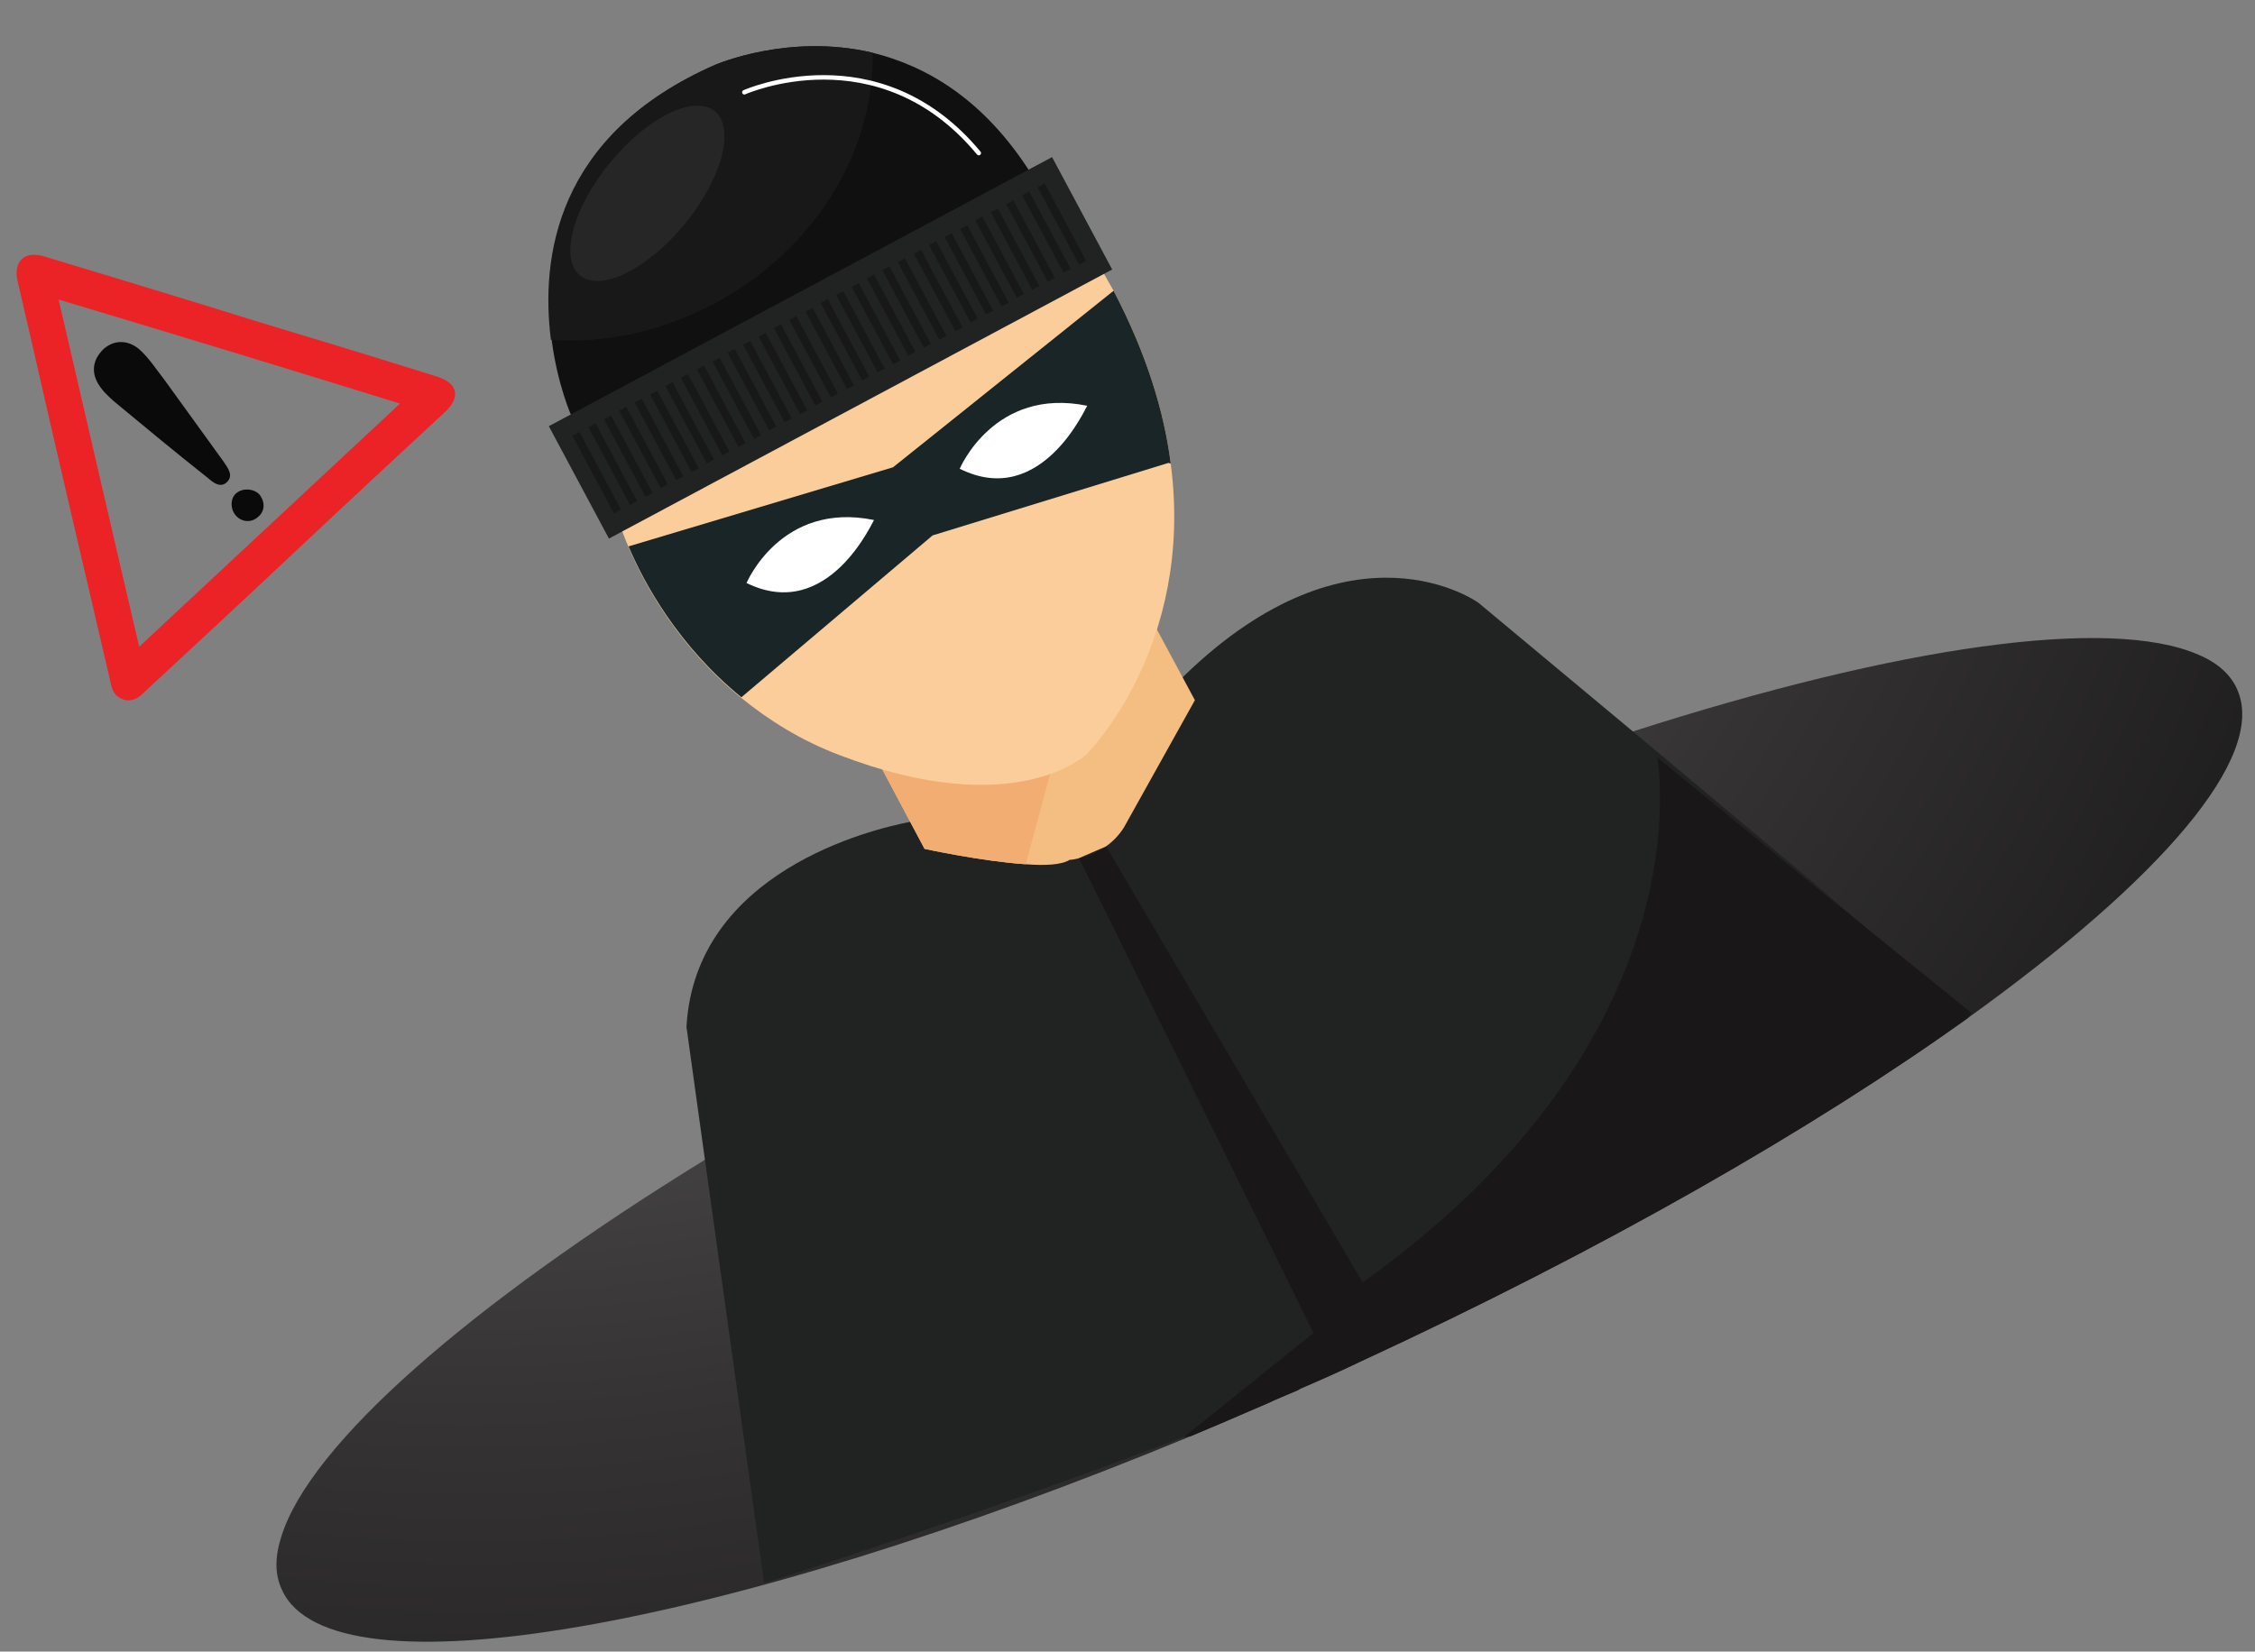 <svg xmlns="http://www.w3.org/2000/svg" viewBox="0 0 307.8 225.5" xml:space="preserve"><rect x="0" y="0" width="307.8" height="225.5" fill="#808080" stroke="none"/><radialGradient id="a" cx="80.121" cy="42.311" r="383.487" gradientTransform="rotate(-8.836 -248.86 120.395)" gradientUnits="userSpaceOnUse"><stop offset=".017" style="stop-color:#939598"/><stop offset=".28" style="stop-color:#5a5959"/><stop offset=".522" style="stop-color:#353333"/><stop offset=".73" style="stop-color:#1c1b1b"/><stop offset=".897" style="stop-color:#090909"/><stop offset="1" style="stop-color:#010101"/></radialGradient><path fill="url(#a)" d="M268.6 139c-21.2 15.2-50 31.7-82.9 46.9-2.7 1.3-5.4 2.5-8.2 3.7-1.2.5-2.4 1.1-3.6 1.6-.8.4-1.6.7-2.5 1.1-3 1.3-6 2.6-8.9 3.8-63.8 26.4-117.2 35.9-124 21-1-2.1-1-4.5-.1-7.3 3.9-12.6 25.6-31.6 57.9-51.5 16.4-10.2 35.5-20.5 56.4-30.4 1.5-.7 2.9-1.4 4.4-2.1.3-.1.6-.3.9-.4 22.8-10.5 44.9-19.1 64.8-25.5 36.4-11.7 65.2-15.8 77.3-10.5 2.6 1.1 4.4 2.7 5.3 4.8 4 9.2-10.5 25.9-36.8 44.8z"/><path fill="#212222" d="M254.5 126.5c-25.4 34.6-72.6 60.7-76.9 63-.2.1-.3.2-.3.2-1.1.5-2.2.9-3.3 1.4-.8.4-1.6.7-2.5 1.1-3 1.3-6.3 2.6-9.7 3.9-24.9 9.6-57.8 20.3-57.5 20l-8.1-57.9-2.5-18c1.2-21.2 25.3-27 30.6-28 .7-.1 1-.2 1-.2s6 2.1 17.7-4.7c4.9-2.9 10.9-7.4 17.9-14.3l.7-.7c23.1-22.4 40.2-10 40.2-10l21 17.5 24.6 20.6 7.1 6.1z"/><path fill="#F4BD81" d="m163.1 95.6-9.7 17.4c-.7 1.1-1.6 2-2.5 2.6l-3.7 1.6c-.8.2-1.2.2-1.2.2-1.1.7-3.4.8-6 .6-6-.4-13.8-2.1-13.8-2.1l-6.7-12.6 14.3-8.3 22.1-12.8 7.2 13.4z"/><path fill="#F1AD72" d="m144.6 101-4.6 17c-6-.4-13.8-2.1-13.8-2.1l-6.7-12.6 14.3-8.3 10.8 6z"/><path fill="#FBCD9B" d="M152 39.7c4.5 8.6 6.9 16.5 7.8 23.6 3.3 25.1-11.5 39.7-11.5 39.7s-9.7 9.3-33.7.1c-5.3-2-9.7-4.8-13.4-7.8-8.6-7-13.3-15.6-15.4-20.6-1.1-2.5-1.5-4.2-1.5-4.2L85.8 51s38.9-57.5 63.7-15.6c.9 1.4 1.7 2.9 2.5 4.3z"/><path fill="#101010" d="m140.8 23.8-2.2 7-54.9 27.3-5.7-1.3s-1.9-4.2-2.7-10.4c-1.4-11 .5-28 22.5-37.6 0 0 9.8-4.3 21.3-1.6 7.3 1.8 15.2 6.3 21.7 16.6z"/><path fill="#191818" d="M119.1 7.2c.3 13.2-7.7 26.8-21.5 34.2-7.3 3.9-15 5.5-22.4 5-1.4-11 .5-28 22.5-37.6.1 0 10-4.3 21.4-1.6z"/><path fill="#1A2527" d="M152 39.7c4.5 8.6 6.9 16.5 7.8 23.6l-.3-.1-32.2 9.9-26.1 22.1c-8.6-7-13.3-15.6-15.4-20.6l36.1-10.8L152 39.7z"/><path fill="#FFF" d="M101.9 79.6s4.7-11.2 17.4-8.6c-.1 0-6.2 14.1-17.4 8.6zM131 64s4.7-11.2 17.4-8.6c-.1 0-6.2 14.2-17.4 8.6z"/><path fill="#191718" d="M269.1 138.3c-.2.2-.3.5-.5.7-21.2 15.2-50 31.7-82.9 46.9-2.7 1.3-5.4 2.5-8.2 3.7-.2.1-.3.2-.3.2-1.1.5-2.2.9-3.3 1.4-.8.4-1.6.7-2.5 1.1-3 1.3-6 2.6-8.9 3.8-.4 0-.6.1-.8.1h-.1l17.7-14.2-26.7-54.1-5.3-10.7c1-.2 2.3-.7 3.7-1.6l6 10.2 29 49.3c47.4-33.8 40.2-71.7 40.2-71.7l21 17.2 21.9 17.7z"/><ellipse transform="rotate(-50.639 88.38 26.433)" fill="#262626" cx="88.4" cy="26.4" rx="14.5" ry="6.6"/><path fill="none" stroke="#FFF" stroke-width=".613" stroke-linecap="round" stroke-miterlimit="10" d="M101.6 12.6s18.3-8.2 32 8.3"/><path fill="#212222" d="m74.912 58.189 68.692-36.738 8.206 15.344-68.692 36.737z"/><g fill="#181818"><path d="m78.128 59.491.97-.519 5.659 10.582-.97.519zM80.332 58.347l.97-.519L86.96 68.41l-.97.519zM82.448 57.25l.97-.519 5.66 10.582-.97.519zM84.517 56.065l.97-.519 5.66 10.582-.97.519zM86.633 54.968l.97-.518 5.66 10.581-.97.519zM88.75 53.872l.97-.52 5.659 10.582-.97.52zM90.818 52.687l.97-.52 5.66 10.582-.97.52zM92.935 51.59l.97-.519 5.659 10.582-.97.518zM95.139 50.446l.97-.519 5.66 10.582-.97.518zM97.255 49.349l.97-.519 5.66 10.582-.97.519zM99.324 48.164l.97-.519 5.66 10.582-.97.519zM101.44 47.067l.97-.519 5.66 10.582-.97.519zM103.556 45.97l.97-.518 5.66 10.581-.97.519zM105.625 44.785l.97-.518 5.66 10.581-.97.519zM107.742 43.689l.97-.52 5.659 10.583-.97.518zM109.946 42.545l.97-.52 5.66 10.583-.97.518zM112.015 41.36l.97-.52 5.66 10.582-.97.52zM114.131 40.263l.97-.519 5.66 10.582-.97.518zM116.247 39.166l.97-.519 5.66 10.582-.97.519zM118.316 37.981l.97-.519 5.66 10.582-.97.519zM120.433 36.884l.97-.518 5.659 10.581-.97.519zM122.549 35.787l.97-.518 5.659 10.581-.97.52zM124.753 34.643l.97-.518 5.66 10.581-.97.52zM126.822 33.459l.97-.52 5.66 10.582-.97.52zM128.938 32.362l.97-.52 5.66 10.583-.97.518zM131.054 31.265l.97-.519 5.66 10.582-.97.518zM133.123 30.08l.97-.519 5.66 10.582-.97.519zM135.24 28.983l.97-.519 5.659 10.582-.97.519zM137.356 27.886l.97-.518 5.659 10.581-.97.519zM139.513 26.654l.97-.519 5.659 10.582-.97.519zM141.629 25.557l.97-.518 5.66 10.581-.97.519z"/></g><path fill="#EB2326" d="M40.2 75.4c-6.8 6.4-13.7 12.8-20.5 19.1-.8.8-1.7 1.4-2.9 1-1.1-.4-1.5-1.2-1.7-2.3-3.8-16.3-7.6-32.5-11.3-48.8-.5-2-.9-4-1.4-6-.6-2.7.9-4.2 3.6-3.4 9.6 2.9 19.2 5.8 28.8 8.8 8.3 2.5 16.5 5 24.8 7.6 2.9.9 3.3 2.8 1.2 4.8C53.9 62.6 47 69 40.2 75.4zM8 40.9c3.7 15.9 7.3 31.6 11 47.4 11.9-11.1 23.7-22.1 35.6-33.2C39.1 50.3 23.7 45.6 8 40.9z"/><path fill="#0A0A0A" d="M14.4 53.7c-.3-.3-.7-.8-1-1.3-1-1.7-.7-3.4.8-4.8 1.4-1.2 3.2-1.2 4.7 0 1.4 1.2 2.4 2.8 3.5 4.2 2.7 3.7 5.4 7.5 8.1 11.2.6.9 1.4 1.9.5 2.8-.9.9-1.9.1-2.7-.6-4.3-3.4-8.4-6.8-12.5-10.2-.5-.4-.9-.8-1.4-1.3zM35.2 70.6c-.9.8-2.2.7-3-.2-.8-.9-.8-2.4.1-3.1.9-.7 2.3-.6 3.1.2.8 1 .8 2.3-.2 3.1z"/></svg>